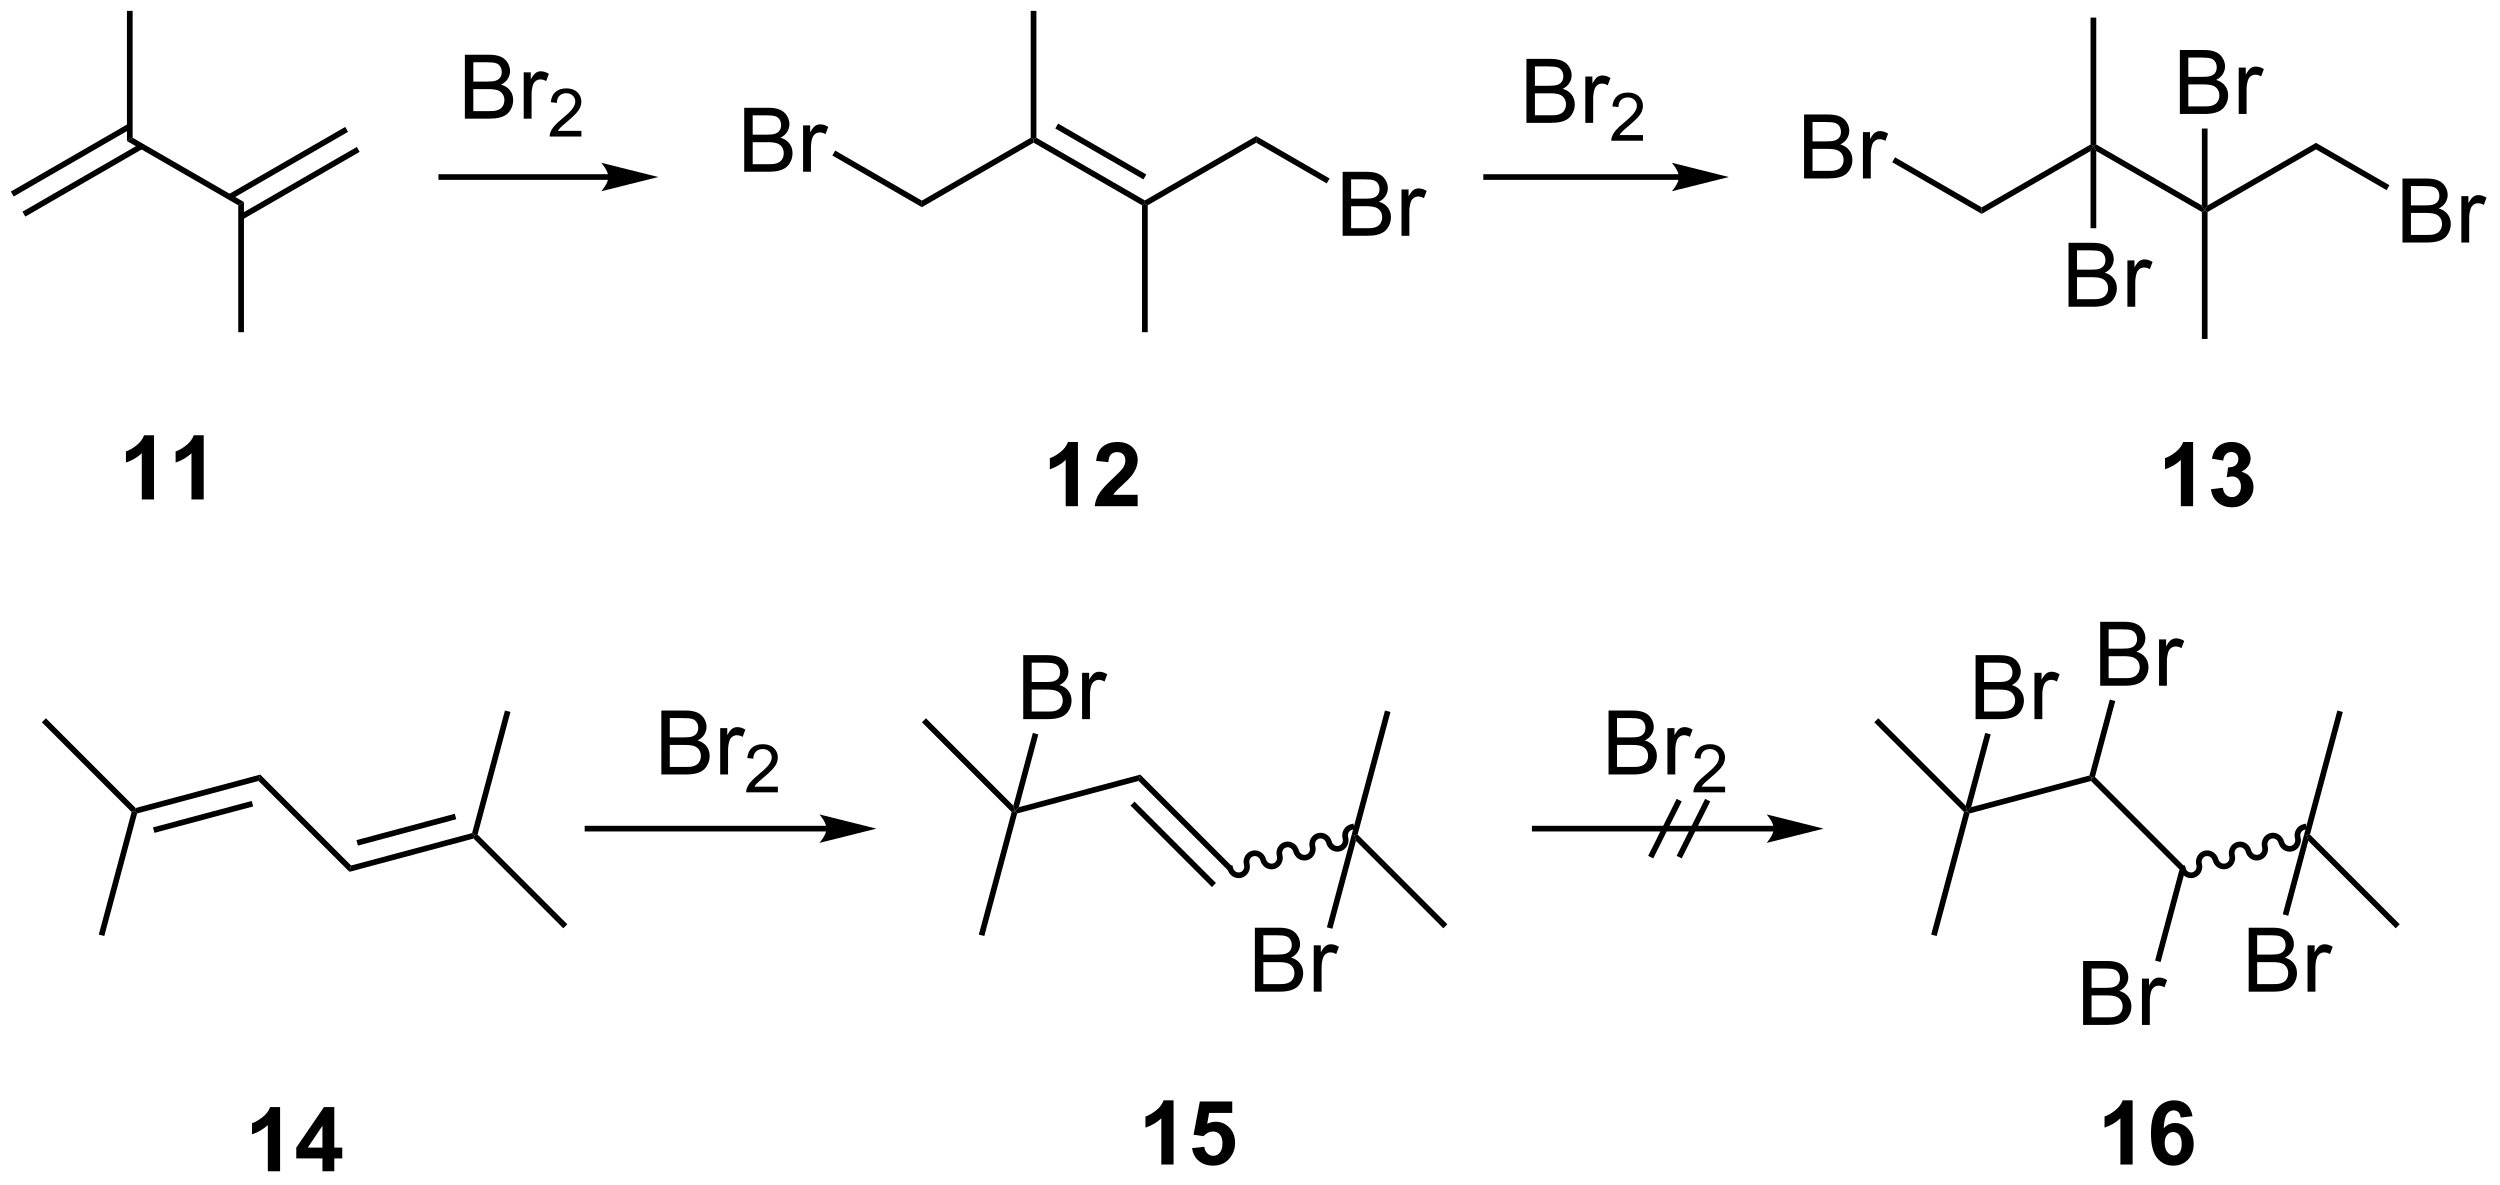 <?xml version="1.0" encoding="UTF-8"?>
<!DOCTYPE svg PUBLIC '-//W3C//DTD SVG 1.0//EN'
          'http://www.w3.org/TR/2001/REC-SVG-20010904/DTD/svg10.dtd'>
<svg stroke-dasharray="none" shape-rendering="auto" xmlns="http://www.w3.org/2000/svg" font-family="'Dialog'" text-rendering="auto" width="614" fill-opacity="1" color-interpolation="auto" color-rendering="auto" preserveAspectRatio="xMidYMid meet" font-size="12px" viewBox="0 0 614 291" fill="black" xmlns:xlink="http://www.w3.org/1999/xlink" stroke="black" image-rendering="auto" stroke-miterlimit="10" stroke-linecap="square" stroke-linejoin="miter" font-style="normal" stroke-width="1" height="291" stroke-dashoffset="0" font-weight="normal" stroke-opacity="1"
><!--Generated by the Batik Graphics2D SVG Generator--><defs id="genericDefs"
  /><g
  ><defs id="defs1"
    ><clipPath clipPathUnits="userSpaceOnUse" id="clipPath1"
      ><path d="M0.633 0.633 L230.634 0.633 L230.634 109.503 L0.633 109.503 L0.633 0.633 Z"
      /></clipPath
      ><clipPath clipPathUnits="userSpaceOnUse" id="clipPath2"
      ><path d="M-0.972 21.713 L-0.972 127.556 L222.634 127.556 L222.634 21.713 Z"
      /></clipPath
    ></defs
    ><g transform="scale(2.667,2.667) translate(-0.633,-0.633) matrix(1.029,0,0,1.029,1.633,-21.701)"
    ><path d="M1.294 41.089 L11.816 35.015 L11.561 34.573 L1.039 40.647 ZM0.255 39.289 L10.776 33.214 L10.521 32.773 L0 38.847 Z" stroke="none" clip-path="url(#clipPath2)"
    /></g
    ><g transform="matrix(2.743,0,0,2.743,2.667,-59.557)"
    ><path d="M10.394 34.341 L10.904 34.046 L20.871 39.801 L20.36 40.095 Z" stroke="none" clip-path="url(#clipPath2)"
    /></g
    ><g transform="matrix(2.743,0,0,2.743,2.667,-59.557)"
    ><path d="M10.904 34.046 L10.394 34.341 L10.394 22.685 L10.904 22.685 Z" stroke="none" clip-path="url(#clipPath2)"
    /></g
    ><g transform="matrix(2.743,0,0,2.743,2.667,-59.557)"
    ><path d="M20.743 41.365 L31.228 35.312 L30.973 34.87 L20.488 40.923 ZM19.707 39.571 L30.192 33.518 L29.937 33.076 L19.452 39.129 Z" stroke="none" clip-path="url(#clipPath2)"
    /></g
    ><g transform="matrix(2.743,0,0,2.743,2.667,-59.557)"
    ><path d="M20.36 40.095 L20.871 39.801 L20.871 51.457 L20.36 51.457 Z" stroke="none" clip-path="url(#clipPath2)"
    /></g
    ><g transform="matrix(2.743,0,0,2.743,2.667,-59.557)"
    ><path d="M81.567 40.263 L81.567 39.673 L91.314 34.046 L91.569 34.194 L91.569 34.488 Z" stroke="none" clip-path="url(#clipPath2)"
    /></g
    ><g transform="matrix(2.743,0,0,2.743,2.667,-59.557)"
    ><path d="M91.569 34.488 L91.569 34.194 L91.824 34.046 L101.536 39.653 L101.536 39.948 L101.281 40.095 ZM93.513 33.219 L101.408 37.777 L101.663 37.335 L93.768 32.777 Z" stroke="none" clip-path="url(#clipPath2)"
    /></g
    ><g transform="matrix(2.743,0,0,2.743,2.667,-59.557)"
    ><path d="M91.824 34.046 L91.569 34.194 L91.314 34.046 L91.314 22.685 L91.824 22.685 Z" stroke="none" clip-path="url(#clipPath2)"
    /></g
    ><g transform="matrix(2.743,0,0,2.743,2.667,-59.557)"
    ><path d="M101.791 40.095 L101.536 39.948 L101.536 39.653 L111.502 33.899 L111.502 34.488 Z" stroke="none" clip-path="url(#clipPath2)"
    /></g
    ><g transform="matrix(2.743,0,0,2.743,2.667,-59.557)"
    ><path d="M101.281 40.095 L101.536 39.948 L101.791 40.095 L101.791 51.457 L101.281 51.457 Z" stroke="none" clip-path="url(#clipPath2)"
    /></g
    ><g transform="matrix(2.743,0,0,2.743,2.667,-59.557)"
    ><path d="M65.663 37.089 L65.663 31.362 L67.812 31.362 Q68.468 31.362 68.864 31.537 Q69.262 31.709 69.486 32.071 Q69.71 32.432 69.71 32.826 Q69.71 33.193 69.51 33.518 Q69.312 33.841 68.91 34.042 Q69.429 34.193 69.707 34.56 Q69.989 34.927 69.989 35.427 Q69.989 35.831 69.817 36.177 Q69.647 36.521 69.397 36.709 Q69.147 36.896 68.77 36.992 Q68.395 37.089 67.848 37.089 L65.663 37.089 ZM66.421 33.768 L67.66 33.768 Q68.163 33.768 68.382 33.701 Q68.671 33.615 68.817 33.417 Q68.965 33.216 68.965 32.917 Q68.965 32.63 68.827 32.414 Q68.692 32.198 68.437 32.117 Q68.184 32.037 67.567 32.037 L66.421 32.037 L66.421 33.768 ZM66.421 36.412 L67.848 36.412 Q68.215 36.412 68.364 36.386 Q68.624 36.339 68.799 36.229 Q68.976 36.12 69.088 35.912 Q69.202 35.701 69.202 35.427 Q69.202 35.107 69.038 34.873 Q68.874 34.636 68.582 34.539 Q68.293 34.443 67.746 34.443 L66.421 34.443 L66.421 36.412 ZM70.934 37.089 L70.934 32.94 L71.567 32.94 L71.567 33.568 Q71.809 33.128 72.012 32.987 Q72.218 32.846 72.465 32.846 Q72.819 32.846 73.187 33.073 L72.944 33.724 Q72.687 33.573 72.429 33.573 Q72.2 33.573 72.015 33.711 Q71.832 33.849 71.754 34.096 Q71.637 34.471 71.637 34.917 L71.637 37.089 L70.934 37.089 Z" stroke="none" clip-path="url(#clipPath2)"
    /></g
    ><g transform="matrix(2.743,0,0,2.743,2.667,-59.557)"
    ><path d="M81.567 39.673 L81.567 40.263 L73.557 35.638 L73.812 35.196 Z" stroke="none" clip-path="url(#clipPath2)"
    /></g
    ><g transform="matrix(2.743,0,0,2.743,2.667,-59.557)"
    ><path d="M119.243 42.823 L119.243 37.096 L121.391 37.096 Q122.047 37.096 122.443 37.271 Q122.842 37.443 123.066 37.805 Q123.29 38.167 123.29 38.56 Q123.29 38.927 123.089 39.253 Q122.891 39.576 122.49 39.776 Q123.008 39.927 123.287 40.294 Q123.568 40.661 123.568 41.161 Q123.568 41.565 123.396 41.911 Q123.227 42.255 122.977 42.443 Q122.727 42.63 122.35 42.727 Q121.975 42.823 121.428 42.823 L119.243 42.823 ZM120.001 39.503 L121.24 39.503 Q121.743 39.503 121.962 39.435 Q122.251 39.349 122.396 39.151 Q122.545 38.951 122.545 38.651 Q122.545 38.365 122.407 38.148 Q122.271 37.932 122.016 37.852 Q121.764 37.771 121.146 37.771 L120.001 37.771 L120.001 39.503 ZM120.001 42.146 L121.428 42.146 Q121.795 42.146 121.943 42.12 Q122.204 42.073 122.378 41.964 Q122.555 41.854 122.667 41.646 Q122.782 41.435 122.782 41.161 Q122.782 40.841 122.618 40.607 Q122.454 40.37 122.162 40.273 Q121.873 40.177 121.326 40.177 L120.001 40.177 L120.001 42.146 ZM124.514 42.823 L124.514 38.675 L125.146 38.675 L125.146 39.302 Q125.389 38.862 125.592 38.721 Q125.797 38.581 126.045 38.581 Q126.399 38.581 126.766 38.807 L126.524 39.458 Q126.266 39.307 126.008 39.307 Q125.779 39.307 125.594 39.445 Q125.412 39.583 125.334 39.831 Q125.217 40.206 125.217 40.651 L125.217 42.823 L124.514 42.823 Z" stroke="none" clip-path="url(#clipPath2)"
    /></g
    ><g transform="matrix(2.743,0,0,2.743,2.667,-59.557)"
    ><path d="M111.502 34.488 L111.502 33.899 L118.074 37.693 L117.819 38.135 Z" stroke="none" clip-path="url(#clipPath2)"
    /></g
    ><g transform="matrix(2.743,0,0,2.743,2.667,-59.557)"
    ><path d="M40.65 32.337 L40.65 26.611 L42.798 26.611 Q43.454 26.611 43.85 26.785 Q44.248 26.957 44.472 27.319 Q44.696 27.681 44.696 28.074 Q44.696 28.442 44.496 28.767 Q44.298 29.09 43.897 29.291 Q44.415 29.442 44.694 29.809 Q44.975 30.176 44.975 30.676 Q44.975 31.08 44.803 31.426 Q44.634 31.77 44.384 31.957 Q44.134 32.145 43.756 32.241 Q43.381 32.337 42.834 32.337 L40.65 32.337 ZM41.407 29.017 L42.647 29.017 Q43.15 29.017 43.368 28.949 Q43.657 28.863 43.803 28.666 Q43.952 28.465 43.952 28.166 Q43.952 27.879 43.814 27.663 Q43.678 27.447 43.423 27.366 Q43.17 27.285 42.553 27.285 L41.407 27.285 L41.407 29.017 ZM41.407 31.66 L42.834 31.66 Q43.202 31.66 43.35 31.634 Q43.611 31.587 43.785 31.478 Q43.962 31.369 44.074 31.16 Q44.189 30.949 44.189 30.676 Q44.189 30.356 44.025 30.121 Q43.861 29.884 43.569 29.788 Q43.28 29.692 42.733 29.692 L41.407 29.692 L41.407 31.66 ZM45.92 32.337 L45.92 28.189 L46.553 28.189 L46.553 28.817 Q46.795 28.377 46.998 28.236 Q47.204 28.095 47.452 28.095 Q47.806 28.095 48.173 28.322 L47.931 28.973 Q47.673 28.822 47.415 28.822 Q47.186 28.822 47.001 28.96 Q46.819 29.098 46.741 29.345 Q46.623 29.72 46.623 30.166 L46.623 32.337 L45.92 32.337 Z" stroke="none" clip-path="url(#clipPath2)"
    /></g
    ><g transform="matrix(2.743,0,0,2.743,2.667,-59.557)"
    ><path d="M51.085 33.43 L51.085 33.937 L48.245 33.937 Q48.239 33.746 48.308 33.57 Q48.415 33.281 48.653 33 Q48.894 32.719 49.345 32.349 Q50.044 31.775 50.29 31.439 Q50.536 31.103 50.536 30.805 Q50.536 30.492 50.312 30.277 Q50.089 30.06 49.728 30.06 Q49.347 30.06 49.118 30.289 Q48.89 30.517 48.888 30.922 L48.345 30.867 Q48.401 30.26 48.765 29.943 Q49.128 29.625 49.739 29.625 Q50.358 29.625 50.718 29.969 Q51.079 30.31 51.079 30.816 Q51.079 31.074 50.974 31.324 Q50.868 31.572 50.622 31.848 Q50.378 32.123 49.81 32.603 Q49.335 33.002 49.2 33.144 Q49.066 33.287 48.978 33.43 L51.085 33.43 Z" stroke="none" clip-path="url(#clipPath2)"
    /></g
    ><g transform="matrix(2.743,0,0,2.743,2.667,-59.557)"
    ><path d="M53.501 37.307 L38.542 37.307 L38.286 37.307 L38.286 37.817 L38.542 37.817 L53.501 37.817 L53.756 37.817 L53.756 37.307 L53.501 37.307 ZM57.966 37.562 L52.864 36.286 C52.864 36.286 53.501 37.004 53.501 37.562 C53.501 38.12 52.864 38.838 52.864 38.838 Z" stroke="none" clip-path="url(#clipPath2)"
    /></g
    ><g transform="matrix(2.743,0,0,2.743,2.667,-59.557)"
    ><path d="M135.701 32.712 L135.701 26.986 L137.85 26.986 Q138.506 26.986 138.902 27.16 Q139.3 27.332 139.524 27.694 Q139.748 28.056 139.748 28.449 Q139.748 28.817 139.548 29.142 Q139.35 29.465 138.949 29.666 Q139.467 29.817 139.745 30.184 Q140.027 30.551 140.027 31.051 Q140.027 31.455 139.855 31.801 Q139.686 32.145 139.436 32.332 Q139.186 32.52 138.808 32.616 Q138.433 32.712 137.886 32.712 L135.701 32.712 ZM136.459 29.392 L137.699 29.392 Q138.201 29.392 138.42 29.324 Q138.709 29.238 138.855 29.041 Q139.003 28.84 139.003 28.541 Q139.003 28.254 138.865 28.038 Q138.73 27.822 138.475 27.741 Q138.222 27.66 137.605 27.66 L136.459 27.66 L136.459 29.392 ZM136.459 32.035 L137.886 32.035 Q138.253 32.035 138.402 32.009 Q138.662 31.962 138.837 31.853 Q139.014 31.744 139.126 31.535 Q139.24 31.324 139.24 31.051 Q139.24 30.731 139.076 30.496 Q138.912 30.259 138.62 30.163 Q138.331 30.067 137.785 30.067 L136.459 30.067 L136.459 32.035 ZM140.972 32.712 L140.972 28.564 L141.605 28.564 L141.605 29.192 Q141.847 28.752 142.05 28.611 Q142.256 28.47 142.503 28.47 Q142.857 28.47 143.225 28.697 L142.982 29.348 Q142.725 29.197 142.467 29.197 Q142.238 29.197 142.053 29.335 Q141.87 29.473 141.792 29.72 Q141.675 30.095 141.675 30.541 L141.675 32.712 L140.972 32.712 Z" stroke="none" clip-path="url(#clipPath2)"
    /></g
    ><g transform="matrix(2.743,0,0,2.743,2.667,-59.557)"
    ><path d="M146.137 33.805 L146.137 34.312 L143.297 34.312 Q143.291 34.121 143.359 33.945 Q143.467 33.656 143.705 33.375 Q143.945 33.094 144.397 32.724 Q145.096 32.15 145.342 31.814 Q145.588 31.478 145.588 31.18 Q145.588 30.867 145.363 30.652 Q145.141 30.435 144.779 30.435 Q144.399 30.435 144.17 30.664 Q143.941 30.892 143.94 31.297 L143.397 31.242 Q143.453 30.635 143.816 30.318 Q144.18 30 144.791 30 Q145.41 30 145.77 30.344 Q146.131 30.685 146.131 31.191 Q146.131 31.449 146.025 31.699 Q145.92 31.947 145.674 32.223 Q145.43 32.498 144.861 32.978 Q144.387 33.377 144.252 33.519 Q144.117 33.662 144.029 33.805 L146.137 33.805 Z" stroke="none" clip-path="url(#clipPath2)"
    /></g
    ><g transform="matrix(2.743,0,0,2.743,2.667,-59.557)"
    ><path d="M149.355 37.307 L132.093 37.307 L131.838 37.307 L131.838 37.817 L132.093 37.817 L149.355 37.817 L149.61 37.817 L149.61 37.307 L149.355 37.307 ZM153.819 37.562 L148.717 36.286 C148.717 36.286 149.355 37.004 149.355 37.562 C149.355 38.12 148.717 38.838 148.717 38.838 Z" stroke="none" clip-path="url(#clipPath2)"
    /></g
    ><g transform="matrix(2.743,0,0,2.743,2.667,-59.557)"
    ><path d="M176.463 40.864 L176.463 40.275 L186.209 34.648 L186.465 34.795 L186.209 35.237 Z" stroke="none" clip-path="url(#clipPath2)"
    /></g
    ><g transform="matrix(2.743,0,0,2.743,2.667,-59.557)"
    ><path d="M186.72 35.237 L186.465 34.795 L186.72 34.648 L196.176 40.108 L196.431 40.55 L196.176 40.697 Z" stroke="none" clip-path="url(#clipPath2)"
    /></g
    ><g transform="matrix(2.743,0,0,2.743,2.667,-59.557)"
    ><path d="M186.72 34.648 L186.465 34.795 L186.209 34.648 L186.209 23.287 L186.72 23.287 Z" stroke="none" clip-path="url(#clipPath2)"
    /></g
    ><g transform="matrix(2.743,0,0,2.743,2.667,-59.557)"
    ><path d="M196.686 40.697 L196.431 40.55 L196.686 40.108 L206.398 34.501 L206.398 35.09 Z" stroke="none" clip-path="url(#clipPath2)"
    /></g
    ><g transform="matrix(2.743,0,0,2.743,2.667,-59.557)"
    ><path d="M196.176 40.697 L196.431 40.55 L196.686 40.697 L196.686 52.058 L196.176 52.058 Z" stroke="none" clip-path="url(#clipPath2)"
    /></g
    ><g transform="matrix(2.743,0,0,2.743,2.667,-59.557)"
    ><path d="M160.559 37.69 L160.559 31.964 L162.707 31.964 Q163.363 31.964 163.759 32.138 Q164.158 32.31 164.382 32.672 Q164.606 33.034 164.606 33.427 Q164.606 33.794 164.405 34.12 Q164.207 34.443 163.806 34.643 Q164.325 34.794 164.603 35.162 Q164.884 35.529 164.884 36.029 Q164.884 36.432 164.713 36.779 Q164.543 37.123 164.293 37.31 Q164.043 37.498 163.666 37.594 Q163.291 37.69 162.744 37.69 L160.559 37.69 ZM161.317 34.37 L162.556 34.37 Q163.059 34.37 163.278 34.302 Q163.567 34.216 163.713 34.018 Q163.861 33.818 163.861 33.518 Q163.861 33.232 163.723 33.016 Q163.588 32.8 163.332 32.719 Q163.08 32.638 162.463 32.638 L161.317 32.638 L161.317 34.37 ZM161.317 37.013 L162.744 37.013 Q163.111 37.013 163.259 36.987 Q163.52 36.94 163.694 36.831 Q163.871 36.721 163.983 36.513 Q164.098 36.302 164.098 36.029 Q164.098 35.708 163.934 35.474 Q163.77 35.237 163.478 35.141 Q163.189 35.044 162.642 35.044 L161.317 35.044 L161.317 37.013 ZM165.83 37.69 L165.83 33.542 L166.463 33.542 L166.463 34.169 Q166.705 33.729 166.908 33.589 Q167.113 33.448 167.361 33.448 Q167.715 33.448 168.082 33.675 L167.84 34.326 Q167.582 34.175 167.325 34.175 Q167.095 34.175 166.91 34.313 Q166.728 34.451 166.65 34.698 Q166.533 35.073 166.533 35.518 L166.533 37.69 L165.83 37.69 Z" stroke="none" clip-path="url(#clipPath2)"
    /></g
    ><g transform="matrix(2.743,0,0,2.743,2.667,-59.557)"
    ><path d="M176.463 40.275 L176.463 40.864 L168.453 36.239 L168.708 35.798 Z" stroke="none" clip-path="url(#clipPath2)"
    /></g
    ><g transform="matrix(2.743,0,0,2.743,2.667,-59.557)"
    ><path d="M214.138 43.425 L214.138 37.698 L216.287 37.698 Q216.943 37.698 217.339 37.872 Q217.737 38.044 217.961 38.406 Q218.185 38.768 218.185 39.161 Q218.185 39.529 217.985 39.854 Q217.787 40.177 217.386 40.378 Q217.904 40.529 218.183 40.896 Q218.464 41.263 218.464 41.763 Q218.464 42.167 218.292 42.513 Q218.123 42.857 217.873 43.044 Q217.623 43.232 217.245 43.328 Q216.87 43.425 216.323 43.425 L214.138 43.425 ZM214.896 40.104 L216.136 40.104 Q216.638 40.104 216.857 40.036 Q217.146 39.95 217.292 39.753 Q217.44 39.552 217.44 39.253 Q217.44 38.966 217.303 38.75 Q217.167 38.534 216.912 38.453 Q216.659 38.372 216.042 38.372 L214.896 38.372 L214.896 40.104 ZM214.896 42.747 L216.323 42.747 Q216.69 42.747 216.839 42.721 Q217.099 42.675 217.274 42.565 Q217.451 42.456 217.563 42.247 Q217.678 42.036 217.678 41.763 Q217.678 41.443 217.513 41.208 Q217.349 40.971 217.058 40.875 Q216.769 40.779 216.222 40.779 L214.896 40.779 L214.896 42.747 ZM219.409 43.425 L219.409 39.276 L220.042 39.276 L220.042 39.904 Q220.284 39.464 220.487 39.323 Q220.693 39.182 220.94 39.182 Q221.295 39.182 221.662 39.409 L221.42 40.06 Q221.162 39.909 220.904 39.909 Q220.675 39.909 220.49 40.047 Q220.308 40.185 220.23 40.432 Q220.112 40.807 220.112 41.253 L220.112 43.425 L219.409 43.425 Z" stroke="none" clip-path="url(#clipPath2)"
    /></g
    ><g transform="matrix(2.743,0,0,2.743,2.667,-59.557)"
    ><path d="M206.398 35.09 L206.398 34.501 L212.97 38.295 L212.715 38.737 Z" stroke="none" clip-path="url(#clipPath2)"
    /></g
    ><g transform="matrix(2.743,0,0,2.743,2.667,-59.557)"
    ><path d="M194.205 31.916 L194.205 26.189 L196.353 26.189 Q197.01 26.189 197.405 26.364 Q197.804 26.536 198.028 26.898 Q198.252 27.26 198.252 27.653 Q198.252 28.02 198.051 28.346 Q197.853 28.668 197.452 28.869 Q197.97 29.02 198.249 29.387 Q198.53 29.754 198.53 30.254 Q198.53 30.658 198.358 31.004 Q198.189 31.348 197.939 31.536 Q197.689 31.723 197.312 31.819 Q196.937 31.916 196.39 31.916 L194.205 31.916 ZM194.963 28.596 L196.202 28.596 Q196.705 28.596 196.924 28.528 Q197.213 28.442 197.358 28.244 Q197.507 28.043 197.507 27.744 Q197.507 27.457 197.369 27.241 Q197.233 27.025 196.978 26.944 Q196.726 26.864 196.108 26.864 L194.963 26.864 L194.963 28.596 ZM194.963 31.239 L196.39 31.239 Q196.757 31.239 196.905 31.213 Q197.166 31.166 197.34 31.056 Q197.517 30.947 197.629 30.739 Q197.744 30.528 197.744 30.254 Q197.744 29.934 197.58 29.7 Q197.416 29.463 197.124 29.366 Q196.835 29.27 196.288 29.27 L194.963 29.27 L194.963 31.239 ZM199.476 31.916 L199.476 27.767 L200.108 27.767 L200.108 28.395 Q200.351 27.955 200.554 27.814 Q200.76 27.674 201.007 27.674 Q201.361 27.674 201.728 27.9 L201.486 28.551 Q201.228 28.4 200.97 28.4 Q200.741 28.4 200.556 28.538 Q200.374 28.676 200.296 28.924 Q200.179 29.299 200.179 29.744 L200.179 31.916 L199.476 31.916 Z" stroke="none" clip-path="url(#clipPath2)"
    /></g
    ><g transform="matrix(2.743,0,0,2.743,2.667,-59.557)"
    ><path d="M196.686 40.108 L196.431 40.55 L196.176 40.108 L196.176 33.22 L196.686 33.22 Z" stroke="none" clip-path="url(#clipPath2)"
    /></g
    ><g transform="matrix(2.743,0,0,2.743,2.667,-59.557)"
    ><path d="M184.238 49.179 L184.238 43.452 L186.387 43.452 Q187.043 43.452 187.439 43.627 Q187.837 43.799 188.061 44.161 Q188.285 44.523 188.285 44.916 Q188.285 45.283 188.084 45.608 Q187.887 45.931 187.485 46.132 Q188.004 46.283 188.282 46.65 Q188.564 47.017 188.564 47.517 Q188.564 47.921 188.392 48.267 Q188.222 48.611 187.972 48.799 Q187.722 48.986 187.345 49.082 Q186.97 49.179 186.423 49.179 L184.238 49.179 ZM184.996 45.858 L186.235 45.858 Q186.738 45.858 186.957 45.791 Q187.246 45.705 187.392 45.507 Q187.54 45.306 187.54 45.007 Q187.54 44.721 187.402 44.504 Q187.267 44.288 187.012 44.207 Q186.759 44.127 186.142 44.127 L184.996 44.127 L184.996 45.858 ZM184.996 48.502 L186.423 48.502 Q186.79 48.502 186.939 48.476 Q187.199 48.429 187.374 48.319 Q187.55 48.21 187.662 48.002 Q187.777 47.791 187.777 47.517 Q187.777 47.197 187.613 46.963 Q187.449 46.726 187.157 46.629 Q186.868 46.533 186.321 46.533 L184.996 46.533 L184.996 48.502 ZM189.509 49.179 L189.509 45.03 L190.142 45.03 L190.142 45.658 Q190.384 45.218 190.587 45.077 Q190.793 44.937 191.04 44.937 Q191.394 44.937 191.762 45.163 L191.519 45.814 Q191.262 45.663 191.004 45.663 Q190.774 45.663 190.59 45.801 Q190.407 45.939 190.329 46.187 Q190.212 46.562 190.212 47.007 L190.212 49.179 L189.509 49.179 Z" stroke="none" clip-path="url(#clipPath2)"
    /></g
    ><g transform="matrix(2.743,0,0,2.743,2.667,-59.557)"
    ><path d="M186.209 35.237 L186.465 34.795 L186.72 35.237 L186.72 42.147 L186.209 42.147 Z" stroke="none" clip-path="url(#clipPath2)"
    /></g
    ><g transform="matrix(2.743,0,0,2.743,2.667,-59.557)"
    ><path d="M11.304 94.549 L11.096 94.341 L11.172 94.056 L22.327 91.067 L22.175 91.637 ZM12.859 96.285 L21.696 93.917 L21.564 93.424 L12.727 95.792 Z" stroke="none" clip-path="url(#clipPath2)"
    /></g
    ><g transform="matrix(2.743,0,0,2.743,2.667,-59.557)"
    ><path d="M11.172 94.056 L11.096 94.341 L10.811 94.417 L2.778 86.384 L3.139 86.023 Z" stroke="none" clip-path="url(#clipPath2)"
    /></g
    ><g transform="matrix(2.743,0,0,2.743,2.667,-59.557)"
    ><path d="M10.811 94.417 L11.096 94.341 L11.304 94.549 L8.364 105.524 L7.871 105.392 Z" stroke="none" clip-path="url(#clipPath2)"
    /></g
    ><g transform="matrix(2.743,0,0,2.743,2.667,-59.557)"
    ><path d="M22.175 91.637 L22.327 91.067 L30.465 99.205 L30.313 99.774 Z" stroke="none" clip-path="url(#clipPath2)"
    /></g
    ><g transform="matrix(2.743,0,0,2.743,2.667,-59.557)"
    ><path d="M30.313 99.774 L30.465 99.205 L41.297 96.303 L41.505 96.511 L41.429 96.796 ZM31.074 97.426 L39.88 95.066 L39.748 94.573 L30.942 96.933 Z" stroke="none" clip-path="url(#clipPath2)"
    /></g
    ><g transform="matrix(2.743,0,0,2.743,2.667,-59.557)"
    ><path d="M41.429 96.796 L41.505 96.511 L41.79 96.435 L49.824 104.469 L49.463 104.829 Z" stroke="none" clip-path="url(#clipPath2)"
    /></g
    ><g transform="matrix(2.743,0,0,2.743,2.667,-59.557)"
    ><path d="M41.79 96.435 L41.505 96.511 L41.297 96.303 L44.238 85.329 L44.731 85.461 Z" stroke="none" clip-path="url(#clipPath2)"
    /></g
    ><g transform="matrix(2.743,0,0,2.743,2.667,-59.557)"
    ><path d="M58.242 91.058 L58.242 85.331 L60.39 85.331 Q61.046 85.331 61.442 85.506 Q61.84 85.677 62.065 86.04 Q62.288 86.401 62.288 86.795 Q62.288 87.162 62.088 87.487 Q61.89 87.81 61.489 88.011 Q62.007 88.162 62.286 88.529 Q62.567 88.896 62.567 89.396 Q62.567 89.8 62.395 90.146 Q62.226 90.49 61.976 90.677 Q61.726 90.865 61.348 90.961 Q60.973 91.058 60.426 91.058 L58.242 91.058 ZM58.999 87.737 L60.239 87.737 Q60.742 87.737 60.96 87.67 Q61.249 87.584 61.395 87.386 Q61.544 87.185 61.544 86.886 Q61.544 86.599 61.406 86.383 Q61.27 86.167 61.015 86.086 Q60.762 86.006 60.145 86.006 L58.999 86.006 L58.999 87.737 ZM58.999 90.381 L60.426 90.381 Q60.794 90.381 60.942 90.355 Q61.203 90.308 61.377 90.198 Q61.554 90.089 61.666 89.881 Q61.781 89.67 61.781 89.396 Q61.781 89.076 61.617 88.842 Q61.453 88.605 61.161 88.508 Q60.872 88.412 60.325 88.412 L58.999 88.412 L58.999 90.381 ZM63.512 91.058 L63.512 86.909 L64.145 86.909 L64.145 87.537 Q64.387 87.097 64.591 86.956 Q64.796 86.816 65.044 86.816 Q65.398 86.816 65.765 87.042 L65.523 87.693 Q65.265 87.542 65.007 87.542 Q64.778 87.542 64.593 87.68 Q64.411 87.818 64.333 88.066 Q64.216 88.441 64.216 88.886 L64.216 91.058 L63.512 91.058 Z" stroke="none" clip-path="url(#clipPath2)"
    /></g
    ><g transform="matrix(2.743,0,0,2.743,2.667,-59.557)"
    ><path d="M68.677 92.15 L68.677 92.658 L65.837 92.658 Q65.831 92.466 65.9 92.29 Q66.007 92.001 66.245 91.72 Q66.486 91.439 66.937 91.07 Q67.636 90.496 67.882 90.16 Q68.128 89.824 68.128 89.525 Q68.128 89.212 67.904 88.998 Q67.681 88.781 67.32 88.781 Q66.939 88.781 66.71 89.009 Q66.482 89.238 66.48 89.642 L65.937 89.587 Q65.993 88.98 66.357 88.664 Q66.72 88.345 67.331 88.345 Q67.951 88.345 68.31 88.689 Q68.671 89.031 68.671 89.537 Q68.671 89.794 68.566 90.044 Q68.46 90.293 68.214 90.568 Q67.97 90.843 67.402 91.324 Q66.927 91.722 66.792 91.865 Q66.658 92.007 66.57 92.15 L68.677 92.15 Z" stroke="none" clip-path="url(#clipPath2)"
    /></g
    ><g transform="matrix(2.743,0,0,2.743,2.667,-59.557)"
    ><path d="M73.034 95.652 L51.634 95.652 L51.378 95.652 L51.378 96.162 L51.634 96.162 L73.034 96.162 L73.289 96.162 L73.289 95.652 L73.034 95.652 ZM77.498 95.907 L72.396 94.632 C72.396 94.632 73.034 95.349 73.034 95.907 C73.034 96.465 72.396 97.183 72.396 97.183 Z" stroke="none" clip-path="url(#clipPath2)"
    /></g
    ><g transform="matrix(2.743,0,0,2.743,2.667,-59.557)"
    ><path d="M90.1 94.549 L89.892 94.341 L90.253 93.98 L101.124 91.067 L100.971 91.637 Z" stroke="none" clip-path="url(#clipPath2)"
    /></g
    ><g transform="matrix(2.743,0,0,2.743,2.667,-59.557)"
    ><path d="M89.76 93.848 L89.892 94.341 L89.608 94.417 L81.574 86.384 L81.935 86.023 Z" stroke="none" clip-path="url(#clipPath2)"
    /></g
    ><g transform="matrix(2.743,0,0,2.743,2.667,-59.557)"
    ><path d="M89.608 94.417 L89.892 94.341 L90.1 94.549 L87.16 105.524 L86.667 105.392 Z" stroke="none" clip-path="url(#clipPath2)"
    /></g
    ><g transform="matrix(2.743,0,0,2.743,2.667,-59.557)"
    ><path d="M100.971 91.637 L101.124 91.067 L109.366 99.309 L109.005 99.67 ZM100.248 93.843 L107.54 101.135 L107.901 100.774 L100.609 93.482 Z" stroke="none" clip-path="url(#clipPath2)"
    /></g
    ><g transform="matrix(2.743,0,0,2.743,2.667,-59.557)"
    ><path d="M108.939 99.556 C109.089 100.115 109.65 100.451 110.192 100.306 C110.735 100.16 111.053 99.589 110.904 99.03 C110.827 98.742 110.983 98.451 111.254 98.378 C111.524 98.305 111.806 98.48 111.883 98.767 C112.032 99.326 112.594 99.662 113.136 99.517 C113.679 99.372 113.997 98.8 113.848 98.241 C113.77 97.954 113.927 97.662 114.198 97.589 C114.468 97.517 114.749 97.691 114.827 97.978 C114.976 98.538 115.538 98.873 116.08 98.728 C116.623 98.583 116.941 98.012 116.792 97.452 C116.715 97.165 116.871 96.873 117.141 96.8 C117.412 96.728 117.694 96.902 117.771 97.189 C117.92 97.749 118.482 98.085 119.024 97.939 C119.567 97.794 119.885 97.223 119.736 96.663 C119.658 96.376 119.815 96.084 120.085 96.012 L120.332 95.946 L120.2 95.453 L119.954 95.519 C119.411 95.664 119.093 96.235 119.243 96.795 C119.32 97.082 119.163 97.374 118.893 97.446 C118.622 97.519 118.341 97.345 118.263 97.058 C118.114 96.498 117.552 96.162 117.01 96.308 C116.467 96.453 116.149 97.024 116.299 97.584 C116.376 97.871 116.219 98.163 115.949 98.235 C115.678 98.308 115.397 98.134 115.32 97.847 C115.17 97.287 114.609 96.951 114.066 97.096 C113.523 97.242 113.205 97.813 113.355 98.372 C113.432 98.66 113.275 98.951 113.005 99.024 C112.734 99.097 112.453 98.922 112.376 98.635 C112.226 98.076 111.665 97.74 111.122 97.885 C110.579 98.03 110.261 98.602 110.411 99.161 C110.488 99.448 110.331 99.74 110.061 99.813 C109.791 99.885 109.509 99.711 109.432 99.424 L109.366 99.178 L108.873 99.309 L108.939 99.556 Z" stroke="none" clip-path="url(#clipPath2)"
    /></g
    ><g transform="matrix(2.743,0,0,2.743,2.667,-59.557)"
    ><path d="M120.434 97.004 L120.302 96.511 L120.586 96.435 L128.62 104.469 L128.259 104.829 Z" stroke="none" clip-path="url(#clipPath2)"
    /></g
    ><g transform="matrix(2.743,0,0,2.743,2.667,-59.557)"
    ><path d="M120.586 96.435 L120.302 96.511 L120.055 96.445 L123.034 85.329 L123.527 85.461 Z" stroke="none" clip-path="url(#clipPath2)"
    /></g
    ><g transform="matrix(2.743,0,0,2.743,2.667,-59.557)"
    ><path d="M90.644 86.1 L90.644 80.373 L92.793 80.373 Q93.449 80.373 93.845 80.547 Q94.243 80.719 94.467 81.081 Q94.691 81.443 94.691 81.837 Q94.691 82.204 94.491 82.529 Q94.293 82.852 93.892 83.053 Q94.41 83.204 94.689 83.571 Q94.97 83.938 94.97 84.438 Q94.97 84.842 94.798 85.188 Q94.629 85.532 94.379 85.719 Q94.129 85.907 93.751 86.003 Q93.376 86.1 92.829 86.1 L90.644 86.1 ZM91.402 82.779 L92.642 82.779 Q93.144 82.779 93.363 82.712 Q93.652 82.626 93.798 82.428 Q93.946 82.227 93.946 81.928 Q93.946 81.641 93.808 81.425 Q93.673 81.209 93.418 81.128 Q93.165 81.047 92.548 81.047 L91.402 81.047 L91.402 82.779 ZM91.402 85.422 L92.829 85.422 Q93.196 85.422 93.345 85.396 Q93.605 85.35 93.78 85.24 Q93.957 85.131 94.069 84.922 Q94.183 84.712 94.183 84.438 Q94.183 84.118 94.019 83.883 Q93.855 83.646 93.564 83.55 Q93.274 83.454 92.728 83.454 L91.402 83.454 L91.402 85.422 ZM95.915 86.1 L95.915 81.951 L96.548 81.951 L96.548 82.579 Q96.79 82.139 96.993 81.998 Q97.199 81.857 97.446 81.857 Q97.8 81.857 98.168 82.084 L97.925 82.735 Q97.668 82.584 97.41 82.584 Q97.181 82.584 96.996 82.722 Q96.814 82.86 96.735 83.107 Q96.618 83.482 96.618 83.928 L96.618 86.1 L95.915 86.1 Z" stroke="none" clip-path="url(#clipPath2)"
    /></g
    ><g transform="matrix(2.743,0,0,2.743,2.667,-59.557)"
    ><path d="M90.253 93.98 L89.892 94.341 L89.76 93.848 L91.505 87.337 L91.998 87.469 Z" stroke="none" clip-path="url(#clipPath2)"
    /></g
    ><g transform="matrix(2.743,0,0,2.743,2.667,-59.557)"
    ><path d="M111.386 110.503 L111.386 104.776 L113.534 104.776 Q114.19 104.776 114.586 104.951 Q114.985 105.123 115.209 105.484 Q115.433 105.847 115.433 106.24 Q115.433 106.607 115.232 106.932 Q115.034 107.255 114.633 107.456 Q115.151 107.607 115.43 107.974 Q115.711 108.341 115.711 108.841 Q115.711 109.245 115.539 109.591 Q115.37 109.935 115.12 110.123 Q114.87 110.31 114.492 110.406 Q114.117 110.503 113.57 110.503 L111.386 110.503 ZM112.143 107.182 L113.383 107.182 Q113.886 107.182 114.104 107.115 Q114.393 107.029 114.539 106.831 Q114.688 106.63 114.688 106.331 Q114.688 106.044 114.55 105.828 Q114.414 105.612 114.159 105.531 Q113.906 105.451 113.289 105.451 L112.143 105.451 L112.143 107.182 ZM112.143 109.826 L113.57 109.826 Q113.938 109.826 114.086 109.8 Q114.347 109.753 114.521 109.643 Q114.698 109.534 114.81 109.326 Q114.925 109.115 114.925 108.841 Q114.925 108.521 114.761 108.287 Q114.597 108.05 114.305 107.953 Q114.016 107.857 113.469 107.857 L112.143 107.857 L112.143 109.826 ZM116.656 110.503 L116.656 106.354 L117.289 106.354 L117.289 106.982 Q117.531 106.542 117.735 106.401 Q117.94 106.26 118.188 106.26 Q118.542 106.26 118.909 106.487 L118.667 107.138 Q118.409 106.987 118.151 106.987 Q117.922 106.987 117.737 107.125 Q117.555 107.263 117.477 107.51 Q117.36 107.885 117.36 108.331 L117.36 110.503 L116.656 110.503 Z" stroke="none" clip-path="url(#clipPath2)"
    /></g
    ><g transform="matrix(2.743,0,0,2.743,2.667,-59.557)"
    ><path d="M120.055 96.445 L120.302 96.511 L120.434 97.004 L118.326 104.871 L117.833 104.739 Z" stroke="none" clip-path="url(#clipPath2)"
    /></g
    ><g transform="matrix(2.743,0,0,2.743,2.667,-59.557)"
    ><path d="M143.053 91.058 L143.053 85.331 L145.201 85.331 Q145.857 85.331 146.253 85.506 Q146.652 85.677 146.876 86.04 Q147.1 86.401 147.1 86.795 Q147.1 87.162 146.899 87.487 Q146.701 87.81 146.3 88.011 Q146.818 88.162 147.097 88.529 Q147.378 88.896 147.378 89.396 Q147.378 89.8 147.206 90.146 Q147.037 90.49 146.787 90.677 Q146.537 90.865 146.16 90.961 Q145.785 91.058 145.238 91.058 L143.053 91.058 ZM143.81 87.737 L145.05 87.737 Q145.553 87.737 145.772 87.67 Q146.06 87.584 146.206 87.386 Q146.355 87.185 146.355 86.886 Q146.355 86.599 146.217 86.383 Q146.081 86.167 145.826 86.086 Q145.574 86.006 144.956 86.006 L143.81 86.006 L143.81 87.737 ZM143.81 90.381 L145.238 90.381 Q145.605 90.381 145.753 90.355 Q146.014 90.308 146.188 90.198 Q146.365 90.089 146.477 89.881 Q146.592 89.67 146.592 89.396 Q146.592 89.076 146.428 88.842 Q146.264 88.605 145.972 88.508 Q145.683 88.412 145.136 88.412 L143.81 88.412 L143.81 90.381 ZM148.324 91.058 L148.324 86.909 L148.956 86.909 L148.956 87.537 Q149.199 87.097 149.402 86.956 Q149.607 86.816 149.855 86.816 Q150.209 86.816 150.576 87.042 L150.334 87.693 Q150.076 87.542 149.818 87.542 Q149.589 87.542 149.404 87.68 Q149.222 87.818 149.144 88.066 Q149.027 88.441 149.027 88.886 L149.027 91.058 L148.324 91.058 Z" stroke="none" clip-path="url(#clipPath2)"
    /></g
    ><g transform="matrix(2.743,0,0,2.743,2.667,-59.557)"
    ><path d="M153.488 92.15 L153.488 92.658 L150.648 92.658 Q150.643 92.466 150.711 92.29 Q150.818 92.001 151.057 91.72 Q151.297 91.439 151.748 91.07 Q152.447 90.496 152.693 90.16 Q152.94 89.824 152.94 89.525 Q152.94 89.212 152.715 88.998 Q152.492 88.781 152.131 88.781 Q151.75 88.781 151.522 89.009 Q151.293 89.238 151.291 89.642 L150.748 89.587 Q150.805 88.98 151.168 88.664 Q151.531 88.345 152.143 88.345 Q152.762 88.345 153.121 88.689 Q153.482 89.031 153.482 89.537 Q153.482 89.794 153.377 90.044 Q153.272 90.293 153.025 90.568 Q152.781 90.843 152.213 91.324 Q151.738 91.722 151.603 91.865 Q151.469 92.007 151.381 92.15 L153.488 92.15 Z" stroke="none" clip-path="url(#clipPath2)"
    /></g
    ><g transform="matrix(2.743,0,0,2.743,2.667,-59.557)"
    ><path d="M157.845 95.652 L136.445 95.652 L136.19 95.652 L136.19 96.162 L136.445 96.162 L157.845 96.162 L158.1 96.162 L158.1 95.652 L157.845 95.652 ZM162.309 95.907 L157.207 94.632 C157.207 94.632 157.845 95.349 157.845 95.907 C157.845 96.465 157.207 97.183 157.207 97.183 ZM152.156 93.47 L151.7 93.242 L149.149 98.344 L149.605 98.573 ZM146.598 98.344 L147.054 98.573 L149.605 93.47 L149.149 93.242 Z" stroke="none" clip-path="url(#clipPath2)"
    /></g
    ><g transform="matrix(2.743,0,0,2.743,2.667,-59.557)"
    ><path d="M175.372 94.549 L175.164 94.341 L175.525 93.98 L186.111 91.144 L186.319 91.352 L186.243 91.637 Z" stroke="none" clip-path="url(#clipPath2)"
    /></g
    ><g transform="matrix(2.743,0,0,2.743,2.667,-59.557)"
    ><path d="M175.032 93.848 L175.164 94.341 L174.879 94.417 L166.846 86.384 L167.206 86.023 Z" stroke="none" clip-path="url(#clipPath2)"
    /></g
    ><g transform="matrix(2.743,0,0,2.743,2.667,-59.557)"
    ><path d="M174.879 94.417 L175.164 94.341 L175.372 94.549 L172.432 105.524 L171.939 105.392 Z" stroke="none" clip-path="url(#clipPath2)"
    /></g
    ><g transform="matrix(2.743,0,0,2.743,2.667,-59.557)"
    ><path d="M186.243 91.637 L186.319 91.352 L186.604 91.276 L194.742 99.414 L194.172 99.566 Z" stroke="none" clip-path="url(#clipPath2)"
    /></g
    ><g transform="matrix(2.743,0,0,2.743,2.667,-59.557)"
    ><path d="M194.21 99.556 C194.36 100.115 194.922 100.451 195.464 100.306 C196.007 100.16 196.325 99.589 196.175 99.03 C196.098 98.742 196.255 98.451 196.525 98.378 C196.796 98.305 197.077 98.48 197.154 98.767 C197.304 99.326 197.865 99.662 198.408 99.517 C198.951 99.372 199.269 98.8 199.119 98.241 C199.042 97.954 199.199 97.662 199.469 97.589 C199.739 97.517 200.021 97.691 200.098 97.978 C200.248 98.538 200.809 98.873 201.352 98.728 C201.895 98.583 202.213 98.012 202.063 97.452 C201.986 97.165 202.143 96.873 202.413 96.8 C202.683 96.728 202.965 96.902 203.042 97.189 C203.192 97.749 203.753 98.085 204.296 97.939 C204.839 97.794 205.157 97.223 205.007 96.663 C204.93 96.376 205.087 96.084 205.357 96.012 L205.603 95.946 L205.472 95.453 L205.226 95.519 C204.683 95.664 204.364 96.235 204.514 96.795 C204.591 97.082 204.435 97.374 204.164 97.446 C203.894 97.519 203.612 97.345 203.535 97.058 C203.386 96.498 202.824 96.162 202.281 96.308 C201.739 96.453 201.421 97.024 201.57 97.584 C201.647 97.871 201.491 98.163 201.22 98.235 C200.95 98.308 200.668 98.134 200.591 97.847 C200.441 97.287 199.88 96.951 199.338 97.096 C198.795 97.242 198.477 97.813 198.626 98.372 C198.703 98.66 198.547 98.951 198.276 99.024 C198.006 99.097 197.725 98.922 197.647 98.635 C197.498 98.076 196.936 97.74 196.394 97.885 C195.851 98.03 195.533 98.602 195.682 99.161 C195.76 99.448 195.603 99.74 195.333 99.813 C195.062 99.885 194.78 99.711 194.703 99.424 L194.638 99.178 L194.145 99.309 L194.21 99.556 Z" stroke="none" clip-path="url(#clipPath2)"
    /></g
    ><g transform="matrix(2.743,0,0,2.743,2.667,-59.557)"
    ><path d="M205.706 97.004 L205.573 96.511 L205.858 96.435 L213.892 104.469 L213.531 104.829 Z" stroke="none" clip-path="url(#clipPath2)"
    /></g
    ><g transform="matrix(2.743,0,0,2.743,2.667,-59.557)"
    ><path d="M205.858 96.435 L205.573 96.511 L205.327 96.445 L208.306 85.329 L208.798 85.461 Z" stroke="none" clip-path="url(#clipPath2)"
    /></g
    ><g transform="matrix(2.743,0,0,2.743,2.667,-59.557)"
    ><path d="M175.916 86.1 L175.916 80.373 L178.064 80.373 Q178.721 80.373 179.117 80.547 Q179.515 80.719 179.739 81.081 Q179.963 81.443 179.963 81.837 Q179.963 82.204 179.762 82.529 Q179.564 82.852 179.163 83.053 Q179.682 83.204 179.96 83.571 Q180.242 83.938 180.242 84.438 Q180.242 84.842 180.07 85.188 Q179.9 85.532 179.65 85.719 Q179.4 85.907 179.023 86.003 Q178.648 86.1 178.101 86.1 L175.916 86.1 ZM176.674 82.779 L177.913 82.779 Q178.416 82.779 178.635 82.712 Q178.924 82.626 179.07 82.428 Q179.218 82.227 179.218 81.928 Q179.218 81.641 179.08 81.425 Q178.945 81.209 178.689 81.128 Q178.437 81.047 177.82 81.047 L176.674 81.047 L176.674 82.779 ZM176.674 85.422 L178.101 85.422 Q178.468 85.422 178.617 85.396 Q178.877 85.35 179.051 85.24 Q179.228 85.131 179.34 84.922 Q179.455 84.712 179.455 84.438 Q179.455 84.118 179.291 83.883 Q179.127 83.646 178.835 83.55 Q178.546 83.454 177.999 83.454 L176.674 83.454 L176.674 85.422 ZM181.187 86.1 L181.187 81.951 L181.82 81.951 L181.82 82.579 Q182.062 82.139 182.265 81.998 Q182.471 81.857 182.718 81.857 Q183.072 81.857 183.439 82.084 L183.197 82.735 Q182.939 82.584 182.682 82.584 Q182.452 82.584 182.268 82.722 Q182.085 82.86 182.007 83.107 Q181.89 83.482 181.89 83.928 L181.89 86.1 L181.187 86.1 Z" stroke="none" clip-path="url(#clipPath2)"
    /></g
    ><g transform="matrix(2.743,0,0,2.743,2.667,-59.557)"
    ><path d="M175.525 93.98 L175.164 94.341 L175.032 93.848 L176.776 87.337 L177.269 87.469 Z" stroke="none" clip-path="url(#clipPath2)"
    /></g
    ><g transform="matrix(2.743,0,0,2.743,2.667,-59.557)"
    ><path d="M200.368 110.503 L200.368 104.776 L202.517 104.776 Q203.173 104.776 203.569 104.951 Q203.967 105.123 204.191 105.484 Q204.415 105.847 204.415 106.24 Q204.415 106.607 204.215 106.932 Q204.017 107.255 203.616 107.456 Q204.134 107.607 204.412 107.974 Q204.694 108.341 204.694 108.841 Q204.694 109.245 204.522 109.591 Q204.353 109.935 204.103 110.123 Q203.853 110.31 203.475 110.406 Q203.1 110.503 202.553 110.503 L200.368 110.503 ZM201.126 107.182 L202.366 107.182 Q202.868 107.182 203.087 107.115 Q203.376 107.029 203.522 106.831 Q203.67 106.63 203.67 106.331 Q203.67 106.044 203.532 105.828 Q203.397 105.612 203.142 105.531 Q202.889 105.451 202.272 105.451 L201.126 105.451 L201.126 107.182 ZM201.126 109.826 L202.553 109.826 Q202.92 109.826 203.069 109.8 Q203.329 109.753 203.504 109.643 Q203.681 109.534 203.793 109.326 Q203.907 109.115 203.907 108.841 Q203.907 108.521 203.743 108.287 Q203.579 108.05 203.287 107.953 Q202.998 107.857 202.452 107.857 L201.126 107.857 L201.126 109.826 ZM205.639 110.503 L205.639 106.354 L206.272 106.354 L206.272 106.982 Q206.514 106.542 206.717 106.401 Q206.923 106.26 207.17 106.26 Q207.524 106.26 207.892 106.487 L207.649 107.138 Q207.392 106.987 207.134 106.987 Q206.905 106.987 206.72 107.125 Q206.537 107.263 206.459 107.51 Q206.342 107.885 206.342 108.331 L206.342 110.503 L205.639 110.503 Z" stroke="none" clip-path="url(#clipPath2)"
    /></g
    ><g transform="matrix(2.743,0,0,2.743,2.667,-59.557)"
    ><path d="M205.327 96.445 L205.573 96.511 L205.706 97.004 L203.91 103.707 L203.417 103.575 Z" stroke="none" clip-path="url(#clipPath2)"
    /></g
    ><g transform="matrix(2.743,0,0,2.743,2.667,-59.557)"
    ><path d="M187.071 83.111 L187.071 77.384 L189.22 77.384 Q189.876 77.384 190.272 77.558 Q190.67 77.73 190.894 78.092 Q191.118 78.454 191.118 78.847 Q191.118 79.215 190.918 79.54 Q190.72 79.863 190.319 80.064 Q190.837 80.215 191.115 80.582 Q191.397 80.949 191.397 81.449 Q191.397 81.853 191.225 82.199 Q191.056 82.543 190.806 82.73 Q190.556 82.918 190.178 83.014 Q189.803 83.111 189.256 83.111 L187.071 83.111 ZM187.829 79.79 L189.069 79.79 Q189.571 79.79 189.79 79.722 Q190.079 79.636 190.225 79.439 Q190.373 79.238 190.373 78.939 Q190.373 78.652 190.235 78.436 Q190.1 78.22 189.845 78.139 Q189.592 78.058 188.975 78.058 L187.829 78.058 L187.829 79.79 ZM187.829 82.433 L189.256 82.433 Q189.623 82.433 189.772 82.407 Q190.032 82.361 190.207 82.251 Q190.384 82.142 190.496 81.933 Q190.61 81.722 190.61 81.449 Q190.61 81.129 190.446 80.894 Q190.282 80.657 189.99 80.561 Q189.701 80.465 189.155 80.465 L187.829 80.465 L187.829 82.433 ZM192.342 83.111 L192.342 78.962 L192.975 78.962 L192.975 79.59 Q193.217 79.15 193.42 79.009 Q193.626 78.868 193.873 78.868 Q194.227 78.868 194.595 79.095 L194.352 79.746 Q194.095 79.595 193.837 79.595 Q193.608 79.595 193.423 79.733 Q193.24 79.871 193.162 80.118 Q193.045 80.493 193.045 80.939 L193.045 83.111 L192.342 83.111 Z" stroke="none" clip-path="url(#clipPath2)"
    /></g
    ><g transform="matrix(2.743,0,0,2.743,2.667,-59.557)"
    ><path d="M186.604 91.276 L186.319 91.352 L186.111 91.144 L187.932 84.348 L188.424 84.481 Z" stroke="none" clip-path="url(#clipPath2)"
    /></g
    ><g transform="matrix(2.743,0,0,2.743,2.667,-59.557)"
    ><path d="M185.541 113.481 L185.541 107.755 L187.689 107.755 Q188.345 107.755 188.741 107.929 Q189.14 108.101 189.364 108.463 Q189.588 108.825 189.588 109.218 Q189.588 109.586 189.387 109.911 Q189.189 110.234 188.788 110.434 Q189.306 110.586 189.585 110.953 Q189.866 111.32 189.866 111.82 Q189.866 112.224 189.694 112.57 Q189.525 112.914 189.275 113.101 Q189.025 113.289 188.648 113.385 Q188.273 113.481 187.726 113.481 L185.541 113.481 ZM186.299 110.161 L187.538 110.161 Q188.041 110.161 188.26 110.093 Q188.549 110.007 188.694 109.809 Q188.843 109.609 188.843 109.309 Q188.843 109.023 188.705 108.807 Q188.569 108.591 188.314 108.51 Q188.062 108.429 187.444 108.429 L186.299 108.429 L186.299 110.161 ZM186.299 112.804 L187.726 112.804 Q188.093 112.804 188.241 112.778 Q188.502 112.731 188.676 112.622 Q188.853 112.513 188.965 112.304 Q189.08 112.093 189.08 111.82 Q189.08 111.5 188.916 111.265 Q188.752 111.028 188.46 110.932 Q188.171 110.836 187.624 110.836 L186.299 110.836 L186.299 112.804 ZM190.812 113.481 L190.812 109.333 L191.444 109.333 L191.444 109.961 Q191.687 109.52 191.89 109.38 Q192.095 109.239 192.343 109.239 Q192.697 109.239 193.064 109.466 L192.822 110.117 Q192.564 109.966 192.306 109.966 Q192.077 109.966 191.892 110.104 Q191.71 110.242 191.632 110.489 Q191.515 110.864 191.515 111.309 L191.515 113.481 L190.812 113.481 Z" stroke="none" clip-path="url(#clipPath2)"
    /></g
    ><g transform="matrix(2.743,0,0,2.743,2.667,-59.557)"
    ><path d="M194.172 99.566 L194.742 99.414 L192.481 107.85 L191.988 107.718 Z" stroke="none" clip-path="url(#clipPath2)"
    /></g
    ><g transform="matrix(2.743,0,0,2.743,2.667,-59.557)"
    ><path d="M12.818 66.434 L11.722 66.434 L11.722 62.296 Q11.12 62.858 10.303 63.129 L10.303 62.132 Q10.732 61.991 11.235 61.601 Q11.74 61.207 11.928 60.684 L12.818 60.684 L12.818 66.434 ZM17.267 66.434 L16.171 66.434 L16.171 62.296 Q15.569 62.858 14.752 63.129 L14.752 62.132 Q15.181 61.991 15.684 61.601 Q16.189 61.207 16.377 60.684 L17.267 60.684 L17.267 66.434 Z" stroke="none" clip-path="url(#clipPath2)"
    /></g
    ><g transform="matrix(2.743,0,0,2.743,2.667,-59.557)"
    ><path d="M95.543 67.035 L94.447 67.035 L94.447 62.897 Q93.845 63.46 93.027 63.731 L93.027 62.733 Q93.457 62.593 93.96 62.202 Q94.465 61.809 94.652 61.285 L95.543 61.285 L95.543 67.035 ZM100.891 66.015 L100.891 67.035 L97.044 67.035 Q97.107 66.457 97.419 65.939 Q97.732 65.421 98.653 64.567 Q99.396 63.874 99.562 63.629 Q99.789 63.288 99.789 62.957 Q99.789 62.59 99.591 62.392 Q99.396 62.194 99.047 62.194 Q98.703 62.194 98.5 62.403 Q98.297 62.608 98.266 63.09 L97.172 62.981 Q97.271 62.075 97.786 61.681 Q98.302 61.285 99.075 61.285 Q99.922 61.285 100.406 61.744 Q100.891 62.2 100.891 62.879 Q100.891 63.265 100.752 63.616 Q100.615 63.965 100.312 64.348 Q100.115 64.6 99.594 65.077 Q99.075 65.554 98.935 65.71 Q98.797 65.866 98.711 66.015 L100.891 66.015 Z" stroke="none" clip-path="url(#clipPath2)"
    /></g
    ><g transform="matrix(2.743,0,0,2.743,2.667,-59.557)"
    ><path d="M195.392 67.035 L194.295 67.035 L194.295 62.897 Q193.694 63.46 192.876 63.731 L192.876 62.733 Q193.306 62.593 193.808 62.202 Q194.313 61.809 194.501 61.285 L195.392 61.285 L195.392 67.035 ZM196.994 65.515 L198.057 65.387 Q198.106 65.793 198.328 66.009 Q198.552 66.223 198.869 66.223 Q199.208 66.223 199.44 65.965 Q199.674 65.707 199.674 65.27 Q199.674 64.856 199.45 64.614 Q199.229 64.371 198.909 64.371 Q198.697 64.371 198.403 64.452 L198.526 63.559 Q198.971 63.569 199.205 63.366 Q199.44 63.16 199.44 62.819 Q199.44 62.53 199.268 62.358 Q199.096 62.186 198.81 62.186 Q198.528 62.186 198.328 62.382 Q198.13 62.577 198.088 62.952 L197.075 62.78 Q197.182 62.262 197.393 61.952 Q197.606 61.64 197.987 61.462 Q198.369 61.285 198.841 61.285 Q199.651 61.285 200.138 61.801 Q200.541 62.223 200.541 62.754 Q200.541 63.507 199.716 63.957 Q200.208 64.061 200.502 64.429 Q200.799 64.796 200.799 65.317 Q200.799 66.069 200.247 66.603 Q199.697 67.134 198.877 67.134 Q198.099 67.134 197.586 66.686 Q197.075 66.239 196.994 65.515 Z" stroke="none" clip-path="url(#clipPath2)"
    /></g
    ><g transform="matrix(2.743,0,0,2.743,2.667,-59.557)"
    ><path d="M24.106 126.584 L23.009 126.584 L23.009 122.446 Q22.408 123.008 21.59 123.279 L21.59 122.282 Q22.02 122.141 22.522 121.75 Q23.027 121.357 23.215 120.834 L24.106 120.834 L24.106 126.584 ZM27.899 126.584 L27.899 125.43 L25.555 125.43 L25.555 124.469 L28.039 120.834 L28.961 120.834 L28.961 124.466 L29.672 124.466 L29.672 125.43 L28.961 125.43 L28.961 126.584 L27.899 126.584 ZM27.899 124.466 L27.899 122.508 L26.584 124.466 L27.899 124.466 Z" stroke="none" clip-path="url(#clipPath2)"
    /></g
    ><g transform="matrix(2.743,0,0,2.743,2.667,-59.557)"
    ><path d="M104.105 125.982 L103.008 125.982 L103.008 121.844 Q102.407 122.407 101.589 122.677 L101.589 121.68 Q102.019 121.54 102.522 121.149 Q103.027 120.756 103.214 120.232 L104.105 120.232 L104.105 125.982 ZM105.762 124.508 L106.856 124.396 Q106.903 124.766 107.132 124.985 Q107.364 125.201 107.663 125.201 Q108.007 125.201 108.244 124.922 Q108.484 124.641 108.484 124.079 Q108.484 123.552 108.247 123.29 Q108.012 123.024 107.632 123.024 Q107.161 123.024 106.786 123.443 L105.895 123.313 L106.458 120.334 L109.359 120.334 L109.359 121.36 L107.288 121.36 L107.117 122.334 Q107.484 122.149 107.867 122.149 Q108.598 122.149 109.106 122.68 Q109.614 123.211 109.614 124.06 Q109.614 124.766 109.203 125.321 Q108.645 126.081 107.653 126.081 Q106.859 126.081 106.359 125.654 Q105.859 125.227 105.762 124.508 Z" stroke="none" clip-path="url(#clipPath2)"
    /></g
    ><g transform="matrix(2.743,0,0,2.743,2.667,-59.557)"
    ><path d="M189.978 125.982 L188.882 125.982 L188.882 121.844 Q188.28 122.407 187.462 122.677 L187.462 121.68 Q187.892 121.54 188.395 121.149 Q188.9 120.756 189.087 120.232 L189.978 120.232 L189.978 125.982 ZM195.339 121.657 L194.276 121.774 Q194.237 121.446 194.073 121.29 Q193.909 121.133 193.646 121.133 Q193.3 121.133 193.058 121.446 Q192.818 121.758 192.755 122.748 Q193.167 122.263 193.776 122.263 Q194.464 122.263 194.953 122.787 Q195.443 123.31 195.443 124.138 Q195.443 125.016 194.927 125.55 Q194.412 126.081 193.604 126.081 Q192.737 126.081 192.177 125.407 Q191.62 124.732 191.62 123.196 Q191.62 121.623 192.201 120.927 Q192.784 120.232 193.714 120.232 Q194.365 120.232 194.792 120.597 Q195.221 120.961 195.339 121.657 ZM192.849 124.052 Q192.849 124.586 193.094 124.878 Q193.341 125.17 193.659 125.17 Q193.964 125.17 194.167 124.933 Q194.37 124.693 194.37 124.149 Q194.37 123.592 194.151 123.331 Q193.933 123.071 193.604 123.071 Q193.287 123.071 193.068 123.321 Q192.849 123.568 192.849 124.052 Z" stroke="none" clip-path="url(#clipPath2)"
    /></g
  ></g
></svg
>
